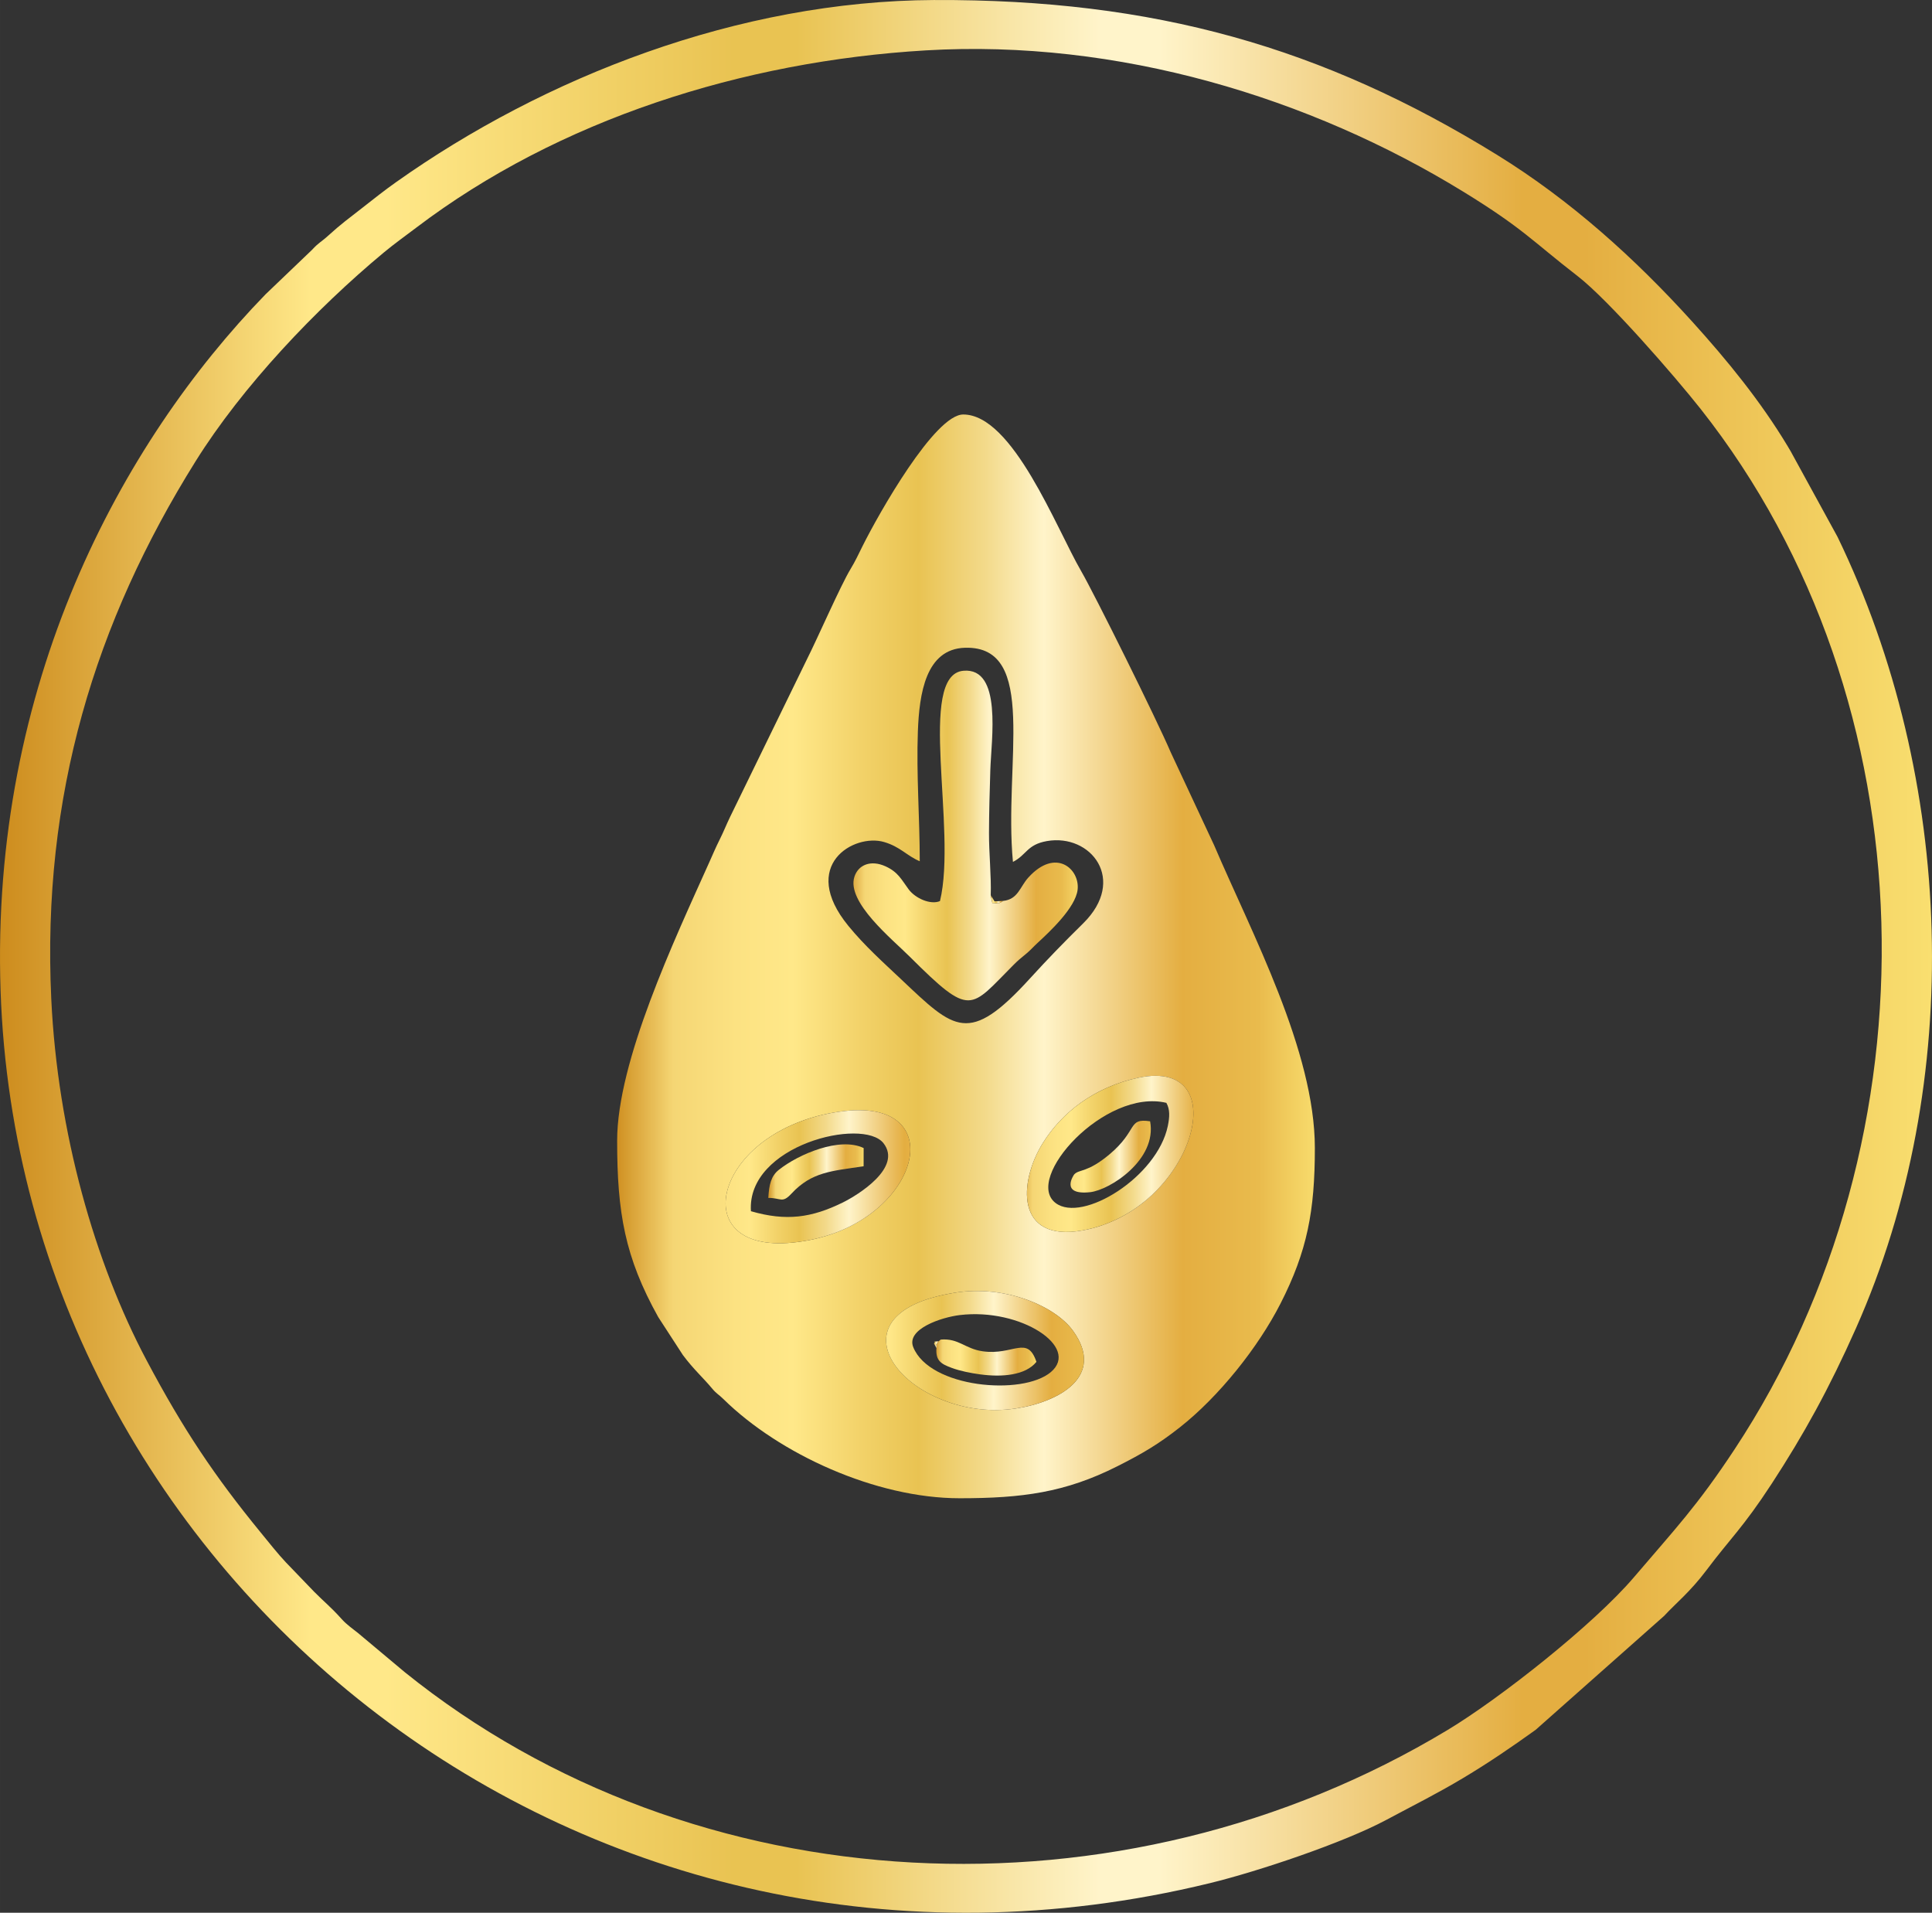 <svg xmlns:xlink="http://www.w3.org/1999/xlink" viewBox="0 0 7221.57 7148.43" style="shape-rendering:geometricPrecision; text-rendering:geometricPrecision; image-rendering:optimizeQuality; fill-rule:evenodd; clip-rule:evenodd" version="1.1" height="29.311mm" width="29.611mm" xml:space="preserve" xmlns="http://www.w3.org/2000/svg">
 <rect x="0" y="0" width="7221.57" height="7148.43" fill="#333333" stroke="none"/>
 <defs>
  <style type="text/css">
   
    .fil1 {fill:url(#id0)}
    .fil0 {fill:url(#id1);fill-rule:nonzero}
   
  </style>
  <linearGradient y2="50%" x2="100%" y1="50%" x1="6.80403e-15%" gradientUnits="objectBoundingBox" id="id0">
   <stop style="stop-opacity:1; stop-color:#D19325" offset="0"></stop>
   <stop style="stop-opacity:1; stop-color:#F5D674" offset="0.078"></stop>
   <stop style="stop-opacity:1; stop-color:#FCE282" offset="0.169"></stop>
   <stop style="stop-opacity:1; stop-color:#FFE889" offset="0.251"></stop>
   <stop style="stop-opacity:1; stop-color:#F2D269" offset="0.349"></stop>
   <stop style="stop-opacity:1; stop-color:#E9C352" offset="0.431"></stop>
   <stop style="stop-opacity:1; stop-color:#F3DA8B" offset="0.529"></stop>
   <stop style="stop-opacity:1; stop-color:#FFF4CA" offset="0.612"></stop>
   <stop style="stop-opacity:1; stop-color:#E4AE41" offset="0.812"></stop>
   <stop style="stop-opacity:1; stop-color:#E9BB4D" offset="0.922"></stop>
   <stop style="stop-opacity:1; stop-color:#F7DA6B" offset="1"></stop>
  </linearGradient>
  <linearGradient y2="3574.22" x2="7221.53" y1="3574.22" x1="-0" gradientUnits="userSpaceOnUse" id="id1">
   <stop style="stop-opacity:1; stop-color:#CD8C1D" offset="0"></stop>
   <stop style="stop-opacity:1; stop-color:#FFE889" offset="0.161"></stop>
   <stop style="stop-opacity:1; stop-color:#FFE889" offset="0.18"></stop>
   <stop style="stop-opacity:1; stop-color:#FFE889" offset="0.2"></stop>
   <stop style="stop-opacity:1; stop-color:#E9C352" offset="0.38"></stop>
   <stop style="stop-opacity:1; stop-color:#E9C352" offset="0.412"></stop>
   <stop style="stop-opacity:1; stop-color:#FFF4CA" offset="0.569"></stop>
   <stop style="stop-opacity:1; stop-color:#FFF4CA" offset="0.6"></stop>
   <stop style="stop-opacity:1; stop-color:#E4AE41" offset="0.788"></stop>
   <stop style="stop-opacity:1; stop-color:#E4AE41" offset="0.82"></stop>
   <stop style="stop-opacity:1; stop-color:#F9DF70" offset="1"></stop>
  </linearGradient>
 </defs>
 <g id="Layer_x0020_1">
  <path d="M191.64 3733.71c-35.97,-760.22 164.18,-1409.52 539.63,-2010.1 174.54,-279.22 447.86,-567.58 702.74,-779.44 39.65,-32.97 79.82,-61.48 122.48,-93.82 531.14,-402.86 1219.42,-621.57 1903.99,-662.06 718.91,-42.53 1436.4,176.28 2009.76,528.49 223.86,137.52 257.1,183.88 426.72,315.09 115.23,89.11 362.43,373.13 459.98,496.68 863.5,1093.58 895.13,2723.69 126.72,3887.89 -140.4,212.76 -222.08,297.36 -376.72,478.73 -149.62,175.5 -499.22,451.54 -695.57,569.95 -1221.42,736.56 -2815.75,657.13 -3898.65,-215.95l-173.64 -145.4c-22,-17.95 -42.12,-30.95 -61.36,-52.31 -43.39,-48.17 -63.87,-62.65 -103.21,-102.45l-105.7 -109.82c-28.29,-29.63 -66.51,-77.85 -94.65,-112.23 -173.03,-211.39 -290.05,-386.45 -426.52,-643.65 -193.13,-364.06 -332.38,-850.87 -355.99,-1349.6zm3300.88 -3733.67c-733.69,3.05 -1459.45,289 -2012.17,680.79 -45.19,32.05 -79.99,59.87 -128.6,97.92 -46.61,36.46 -76.92,58.19 -124.77,101.8 -26.31,24 -35.24,25.34 -60.73,53.19l-173.52 166.06c-540.22,555.95 -1029.36,1459.96 -990.56,2603.19 74.72,2201.98 2185.72,3902.99 4519.13,3335.09 183.98,-44.78 502.02,-151.94 660.06,-236.44 107.62,-57.56 190.1,-98.33 286.44,-155.94 98.5,-58.87 182.18,-116.28 272.19,-180.81l480.54 -426.03c40.92,-44.75 97.36,-89.65 158.25,-170.93 87.6,-116.99 136.35,-158.47 243.44,-322.65 119.67,-183.52 214.91,-355.7 315.04,-581.02 409.89,-922.3 367.5,-2056.88 -68.73,-2957.76l-175.13 -319.82c-4.41,-7.19 -7.17,-12.24 -11.36,-19.24 -101.31,-168.4 -225.49,-320.55 -357.45,-466.3 -214.3,-236.68 -454.79,-453.13 -727.64,-621.7 -652.06,-402.81 -1282.85,-582.8 -2104.43,-579.38z" class="fil0"></path>
  <g id="_2234349246288">
   <path d="M3571.19 4830.88c179.28,-28.44 370.35,45.7 440.23,143.6 121.26,169.86 -53.6,265.93 -215.98,289.7 -389.84,57.09 -740.2,-351.43 -224.25,-433.3zm-413.4 -678.79c415.76,-46.53 269.56,444.98 -194.23,491.73 -419.03,42.24 -286.58,-437.91 194.23,-491.73zm1098.87 -124.6c369.67,-76.02 199.91,497.59 -210.61,570.9 -250.61,44.78 -239.27,-180.25 -147.96,-326.63 69.97,-112.14 191.57,-209.93 358.58,-244.27zm-818.73 -808.78c-0.05,-161.03 -13,-324.87 -7.05,-484.83 5.22,-141.21 29.19,-308.87 176.28,-313.04 275.61,-7.78 144.13,433.1 179.1,800.36 51.68,-26.53 52.36,-64.8 126.99,-77.87 164.42,-28.8 300.82,144.82 135.33,307.73 -71.99,70.85 -131.38,131.94 -199.61,206.71 -227.54,249.34 -280.49,191.27 -479.56,3.12 -69.85,-66.02 -137.23,-125.89 -198.57,-200.93 -184.91,-226.34 20.95,-346.21 133.91,-313.09 60.19,17.63 85.21,51.65 133.18,71.85zm-1131.11 1044.31c0,269.29 28.75,435.23 153.5,659.16l92.19 141.91c39.58,53.12 74.99,84.02 109.14,124.94 17.22,20.61 23.92,21.49 42.68,39.95 208.3,204.79 569.09,370.35 882.38,370.35 233.03,0 394.79,-21.12 589.5,-119.38 94.11,-47.48 153.47,-82.33 233.42,-145.21 146.35,-115.16 292.95,-298.65 376.82,-463.15 99.92,-196.01 128.33,-345.92 128.33,-581.02 0,-362.97 -235.98,-802.8 -376.48,-1131.65l-162.23 -347.31c-51.75,-121.35 -284.97,-591.33 -334.89,-677.35 -92.87,-159.98 -255.34,-585.19 -440.69,-585.19 -106.28,0 -315.12,368.94 -376.18,491.37 -15.75,31.61 -27.36,57.09 -44.9,85.92 -37,60.8 -122.5,257 -163.79,338.87l-286.66 587.85c-14.61,30.19 -24.1,55.21 -39.05,84.89 -14.34,28.44 -26.73,57.92 -38.92,85.04 -130.04,289.78 -344.16,743.07 -344.16,1040z" class="fil1"></path>
   <path d="M3750.01 3366.9c-17.88,12.22 -16.68,8.29 -40.75,7.9l-6 -29.05c2.39,-70.58 -6.83,-157.03 -6.56,-233.05 0.27,-77.48 2.59,-158.38 5.02,-235.47 3.59,-113.16 45.29,-383.18 -100.6,-370.45 -175.03,15.29 -22.66,593.26 -87.63,860.8 -34.8,14.93 -91.65,-9.85 -116.84,-43.56 -27.05,-36.19 -38.85,-64.34 -86.14,-86.06 -55.53,-25.51 -102.72,-6 -116.99,39.14 -29.85,94.45 140.65,232.12 206.54,297.8 231.22,230.34 223.95,195.88 389.45,30.12 15.44,-15.49 27.09,-25.02 44.02,-38.78 18.85,-15.32 27.8,-26.75 45.8,-43.31 46.26,-42.58 140.52,-131.18 148.55,-197.32 9.44,-77.53 -81.8,-159.55 -184.42,-45.58 -31.44,34.92 -37.92,80.68 -93.45,86.87z" class="fil1"></path>
   <path d="M3587.39 4914.77c227.66,-27.44 451.2,119.79 340.46,213.17 -106.18,89.5 -453.01,58.9 -514.22,-93.21 -27.24,-67.65 105.19,-111.7 173.76,-119.96zm-16.19 -83.89c-515.95,81.87 -165.59,490.39 224.25,433.3 162.37,-23.78 337.24,-119.84 215.98,-289.7 -69.87,-97.89 -260.95,-172.03 -440.23,-143.6z" class="fil1"></path>
   <path d="M2806.9 4526.61c-16.63,-247.32 419.06,-351.5 495.37,-254.34 71.38,90.92 -94.84,193.71 -152.38,221.93 -116.55,57.14 -211.15,70.48 -342.99,32.41zm350.89 -374.52c-480.81,53.82 -613.26,533.97 -194.23,491.73 463.78,-46.75 609.99,-538.27 194.23,-491.73z" class="fil1"></path>
   <path d="M4359.73 4121.65c14.07,24.7 12.22,53.43 5.41,86.5 -39.14,190.37 -319.73,363.48 -419.3,287.92 -121.26,-91.99 184.57,-429.54 413.89,-374.43zm-103.06 -94.16c-167.01,34.34 -288.61,132.13 -358.58,244.27 -91.31,146.38 -102.65,371.4 147.96,326.63 410.52,-73.31 580.29,-646.91 210.61,-570.9z" class="fil1"></path>
   <path d="M2871.77 4476.89c47.75,-0.32 51.46,21.73 86.67,-16.07 76.21,-81.85 150.13,-84.09 269.61,-102.19l0.12 -68.04c-88.75,-42.9 -242.59,22.29 -317.19,81.53 -28.73,22.8 -36.29,54.92 -39.22,104.77z" class="fil1"></path>
   <path d="M4298.98 4190.65c-85.36,-13.1 -43.87,33.12 -152.16,123.7 -83.33,69.73 -112.6,54.48 -131.6,74.72 -0.8,0.85 -55.63,78.75 59.73,66.41 71.94,-7.68 250.88,-120.26 224.03,-264.83z" class="fil1"></path>
   <path d="M3509.2 5012.2c-15.44,24.66 -7.37,-1.39 -8.95,25.85 -3.61,47.9 18.12,59.63 57.12,74.09 31.22,11.58 71.53,19.53 105.75,24.19 82.48,11.22 169.86,3.93 210.91,-46.73 -34.29,-101.5 -86.06,-23.12 -200.71,-39.46 -66.34,-9.46 -89.45,-49.29 -157.06,-43.85l-7.05 5.9z" class="fil1"></path>
   <path d="M3750.01 3366.9l-32.53 1.73 -14.22 -22.88 6 29.05c24.07,0.39 22.88,4.32 40.75,-7.9z" class="fil1"></path>
   <path d="M3500.25 5038.05c1.59,-27.24 -6.49,-1.2 8.95,-25.85l7.05 -5.9 -7.05 5.9c-33.75,3.95 -6.32,-0.73 -18.12,8.54l9.17 17.32z" class="fil1"></path>
  </g>
 </g>
</svg>

